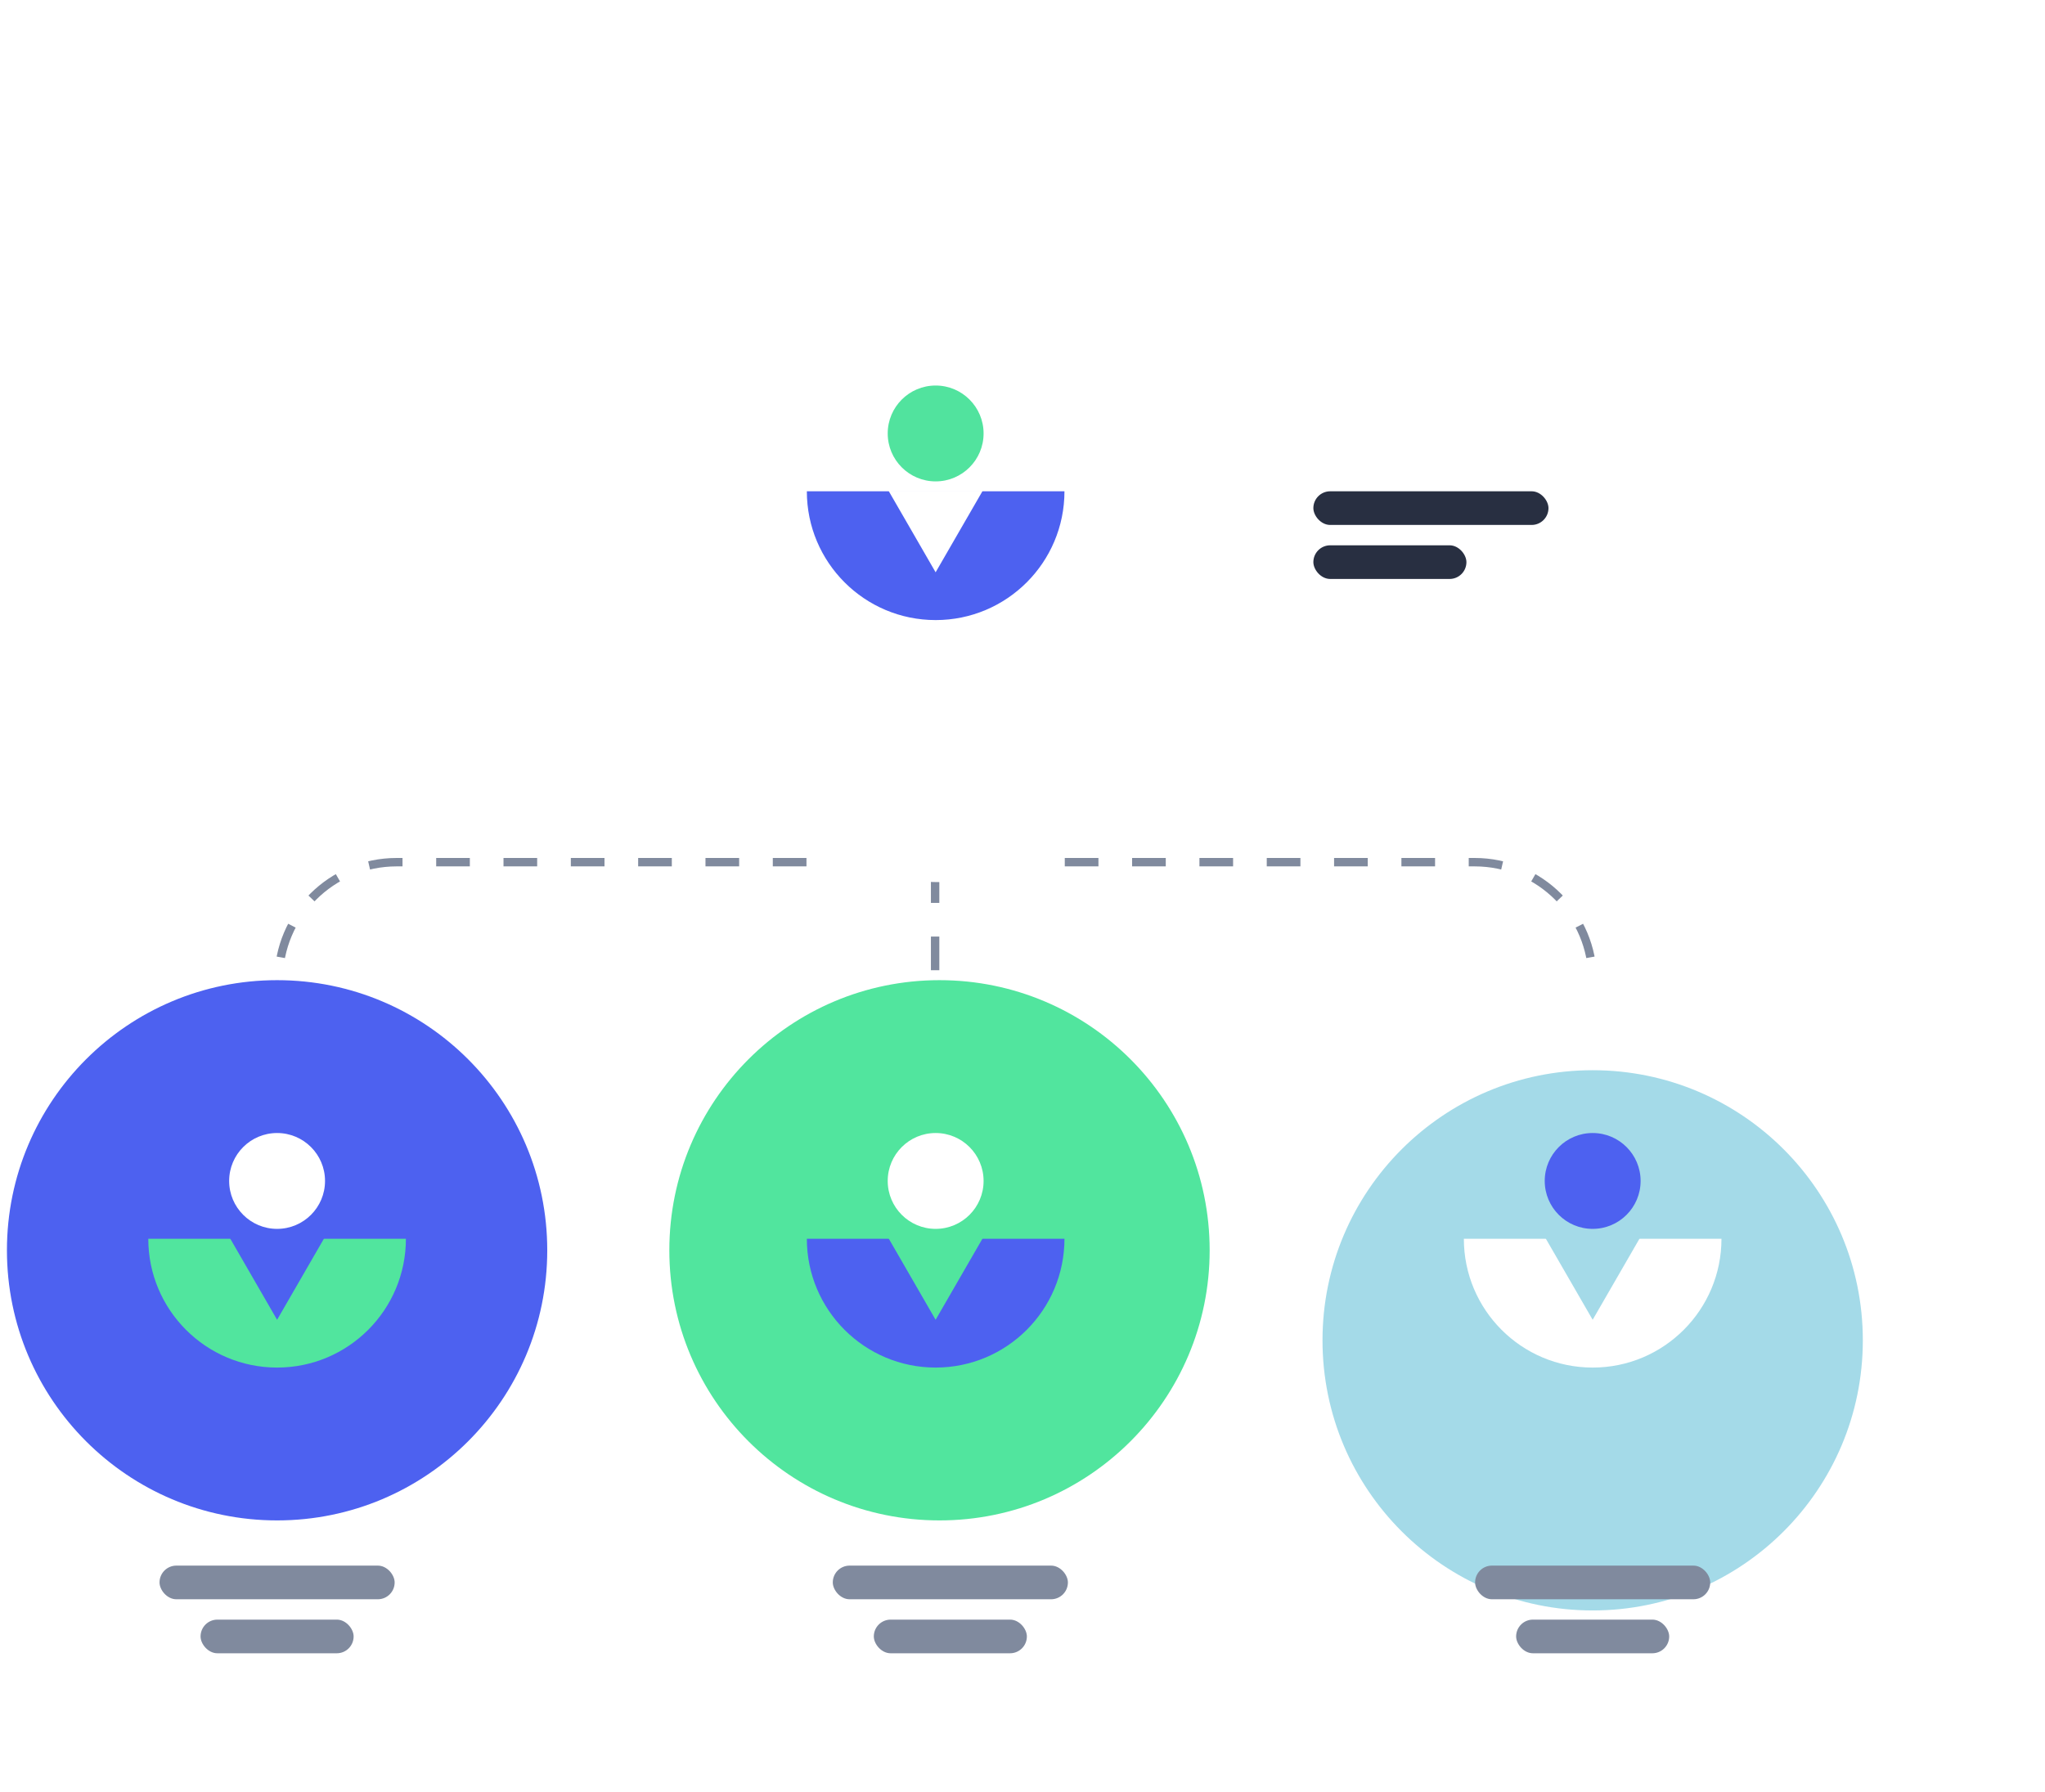 <svg width="243" height="213" viewBox="0 0 243 213" fill="none" xmlns="http://www.w3.org/2000/svg">
<g filter="url(#filter0_dd_5935_13611)">
<circle cx="189.251" cy="148.587" r="32.102" fill="#A4DAE8"/>
</g>
<circle cx="189.251" cy="140.346" r="5.696" fill="#4D61F0"/>
<path d="M189.251 162.525C197.704 162.525 204.556 155.672 204.556 147.219H173.945C173.945 155.672 180.798 162.525 189.251 162.525Z" fill="white"/>
<path d="M189.251 156.846L194.843 147.16H183.658L189.251 156.846Z" fill="#A4DAE8"/>
<path d="M111.177 87.303V87.303C111.177 95.675 104.39 102.463 96.018 102.463H47.128C39.384 102.463 33.105 108.741 33.105 116.485V116.485" stroke="#808A9E" stroke-dasharray="4 4"/>
<path d="M111.178 87.303V87.303C111.178 95.675 117.965 102.463 126.338 102.463H175.227C182.972 102.463 189.25 108.741 189.25 116.485V116.485" stroke="#808A9E" stroke-dasharray="4 4"/>
<line x1="111.117" y1="87.303" x2="111.117" y2="120.483" stroke="#808A9E" stroke-dasharray="4 4"/>
<circle cx="32.926" cy="148.587" r="32.102" fill="#4D61F0"/>
<circle cx="32.926" cy="140.346" r="5.696" fill="white"/>
<path d="M32.926 162.525C41.379 162.525 48.232 155.672 48.232 147.219H17.621C17.621 155.672 24.474 162.525 32.926 162.525Z" fill="#51E59E"/>
<path d="M32.926 156.846L38.519 147.16H27.334L32.926 156.846Z" fill="#4D61F0"/>
<circle cx="111.637" cy="148.587" r="32.102" fill="#51E59E"/>
<circle cx="111.18" cy="140.346" r="5.696" fill="white"/>
<path d="M111.18 162.525C119.633 162.525 126.486 155.672 126.486 147.219H95.875C95.875 155.672 102.727 162.525 111.18 162.525Z" fill="#4D61F0"/>
<path d="M111.176 156.846L116.769 147.16H105.584L111.176 156.846Z" fill="#51E59E"/>
<g filter="url(#filter1_d_5935_13611)">
<circle cx="111.786" cy="59.541" r="32.102" fill="white"/>
</g>
<circle cx="111.18" cy="51.513" r="5.696" fill="#51E39E"/>
<path d="M111.18 73.691C119.633 73.691 126.486 66.839 126.486 58.386H95.875C95.875 66.839 102.727 73.691 111.18 73.691Z" fill="#4D61F0"/>
<path d="M111.176 68.013L116.769 58.326H105.584L111.176 68.013Z" fill="white"/>
<rect x="156.062" y="58.386" width="27.938" height="4" rx="2" fill="#282F41"/>
<rect x="156.062" y="64.805" width="18.188" height="4" rx="2" fill="#282F41"/>
<rect x="18.957" y="186.06" width="27.938" height="4" rx="2" fill="#808A9E"/>
<rect x="23.832" y="192.479" width="18.188" height="4" rx="2" fill="#808A9E"/>
<rect x="98.957" y="186.06" width="27.938" height="4" rx="2" fill="#808A9E"/>
<rect x="103.832" y="192.479" width="18.188" height="4" rx="2" fill="#808A9E"/>
<rect x="175.281" y="186.06" width="27.938" height="4" rx="2" fill="#808A9E"/>
<rect x="180.156" y="192.479" width="18.188" height="4" rx="2" fill="#808A9E"/>
<defs>
<filter id="filter0_dd_5935_13611" x="135.747" y="105.784" width="107.006" height="107.007" filterUnits="userSpaceOnUse" color-interpolation-filters="sRGB">
<feFlood flood-opacity="0" result="BackgroundImageFix"/>
<feColorMatrix in="SourceAlpha" type="matrix" values="0 0 0 0 0 0 0 0 0 0 0 0 0 0 0 0 0 0 127 0" result="hardAlpha"/>
<feOffset/>
<feGaussianBlur stdDeviation="4.013"/>
<feColorMatrix type="matrix" values="0 0 0 0 0 0 0 0 0 0 0 0 0 0 0 0 0 0 0.05 0"/>
<feBlend mode="normal" in2="BackgroundImageFix" result="effect1_dropShadow_5935_13611"/>
<feColorMatrix in="SourceAlpha" type="matrix" values="0 0 0 0 0 0 0 0 0 0 0 0 0 0 0 0 0 0 127 0" result="hardAlpha"/>
<feOffset dy="10.701"/>
<feGaussianBlur stdDeviation="10.701"/>
<feColorMatrix type="matrix" values="0 0 0 0 0 0 0 0 0 0 0 0 0 0 0 0 0 0 0.08 0"/>
<feBlend mode="normal" in2="effect1_dropShadow_5935_13611" result="effect2_dropShadow_5935_13611"/>
<feBlend mode="normal" in="SourceGraphic" in2="effect2_dropShadow_5935_13611" result="shape"/>
</filter>
<filter id="filter1_d_5935_13611" x="39.934" y="0.879" width="143.703" height="143.704" filterUnits="userSpaceOnUse" color-interpolation-filters="sRGB">
<feFlood flood-opacity="0" result="BackgroundImageFix"/>
<feColorMatrix in="SourceAlpha" type="matrix" values="0 0 0 0 0 0 0 0 0 0 0 0 0 0 0 0 0 0 127 0" result="hardAlpha"/>
<feMorphology radius="2.59" operator="dilate" in="SourceAlpha" result="effect1_dropShadow_5935_13611"/>
<feOffset dy="13.19"/>
<feGaussianBlur stdDeviation="18.58"/>
<feColorMatrix type="matrix" values="0 0 0 0 0 0 0 0 0 0.037 0 0 0 0 0.304 0 0 0 0.11 0"/>
<feBlend mode="normal" in2="BackgroundImageFix" result="effect1_dropShadow_5935_13611"/>
<feBlend mode="normal" in="SourceGraphic" in2="effect1_dropShadow_5935_13611" result="shape"/>
</filter>
</defs>
</svg>
